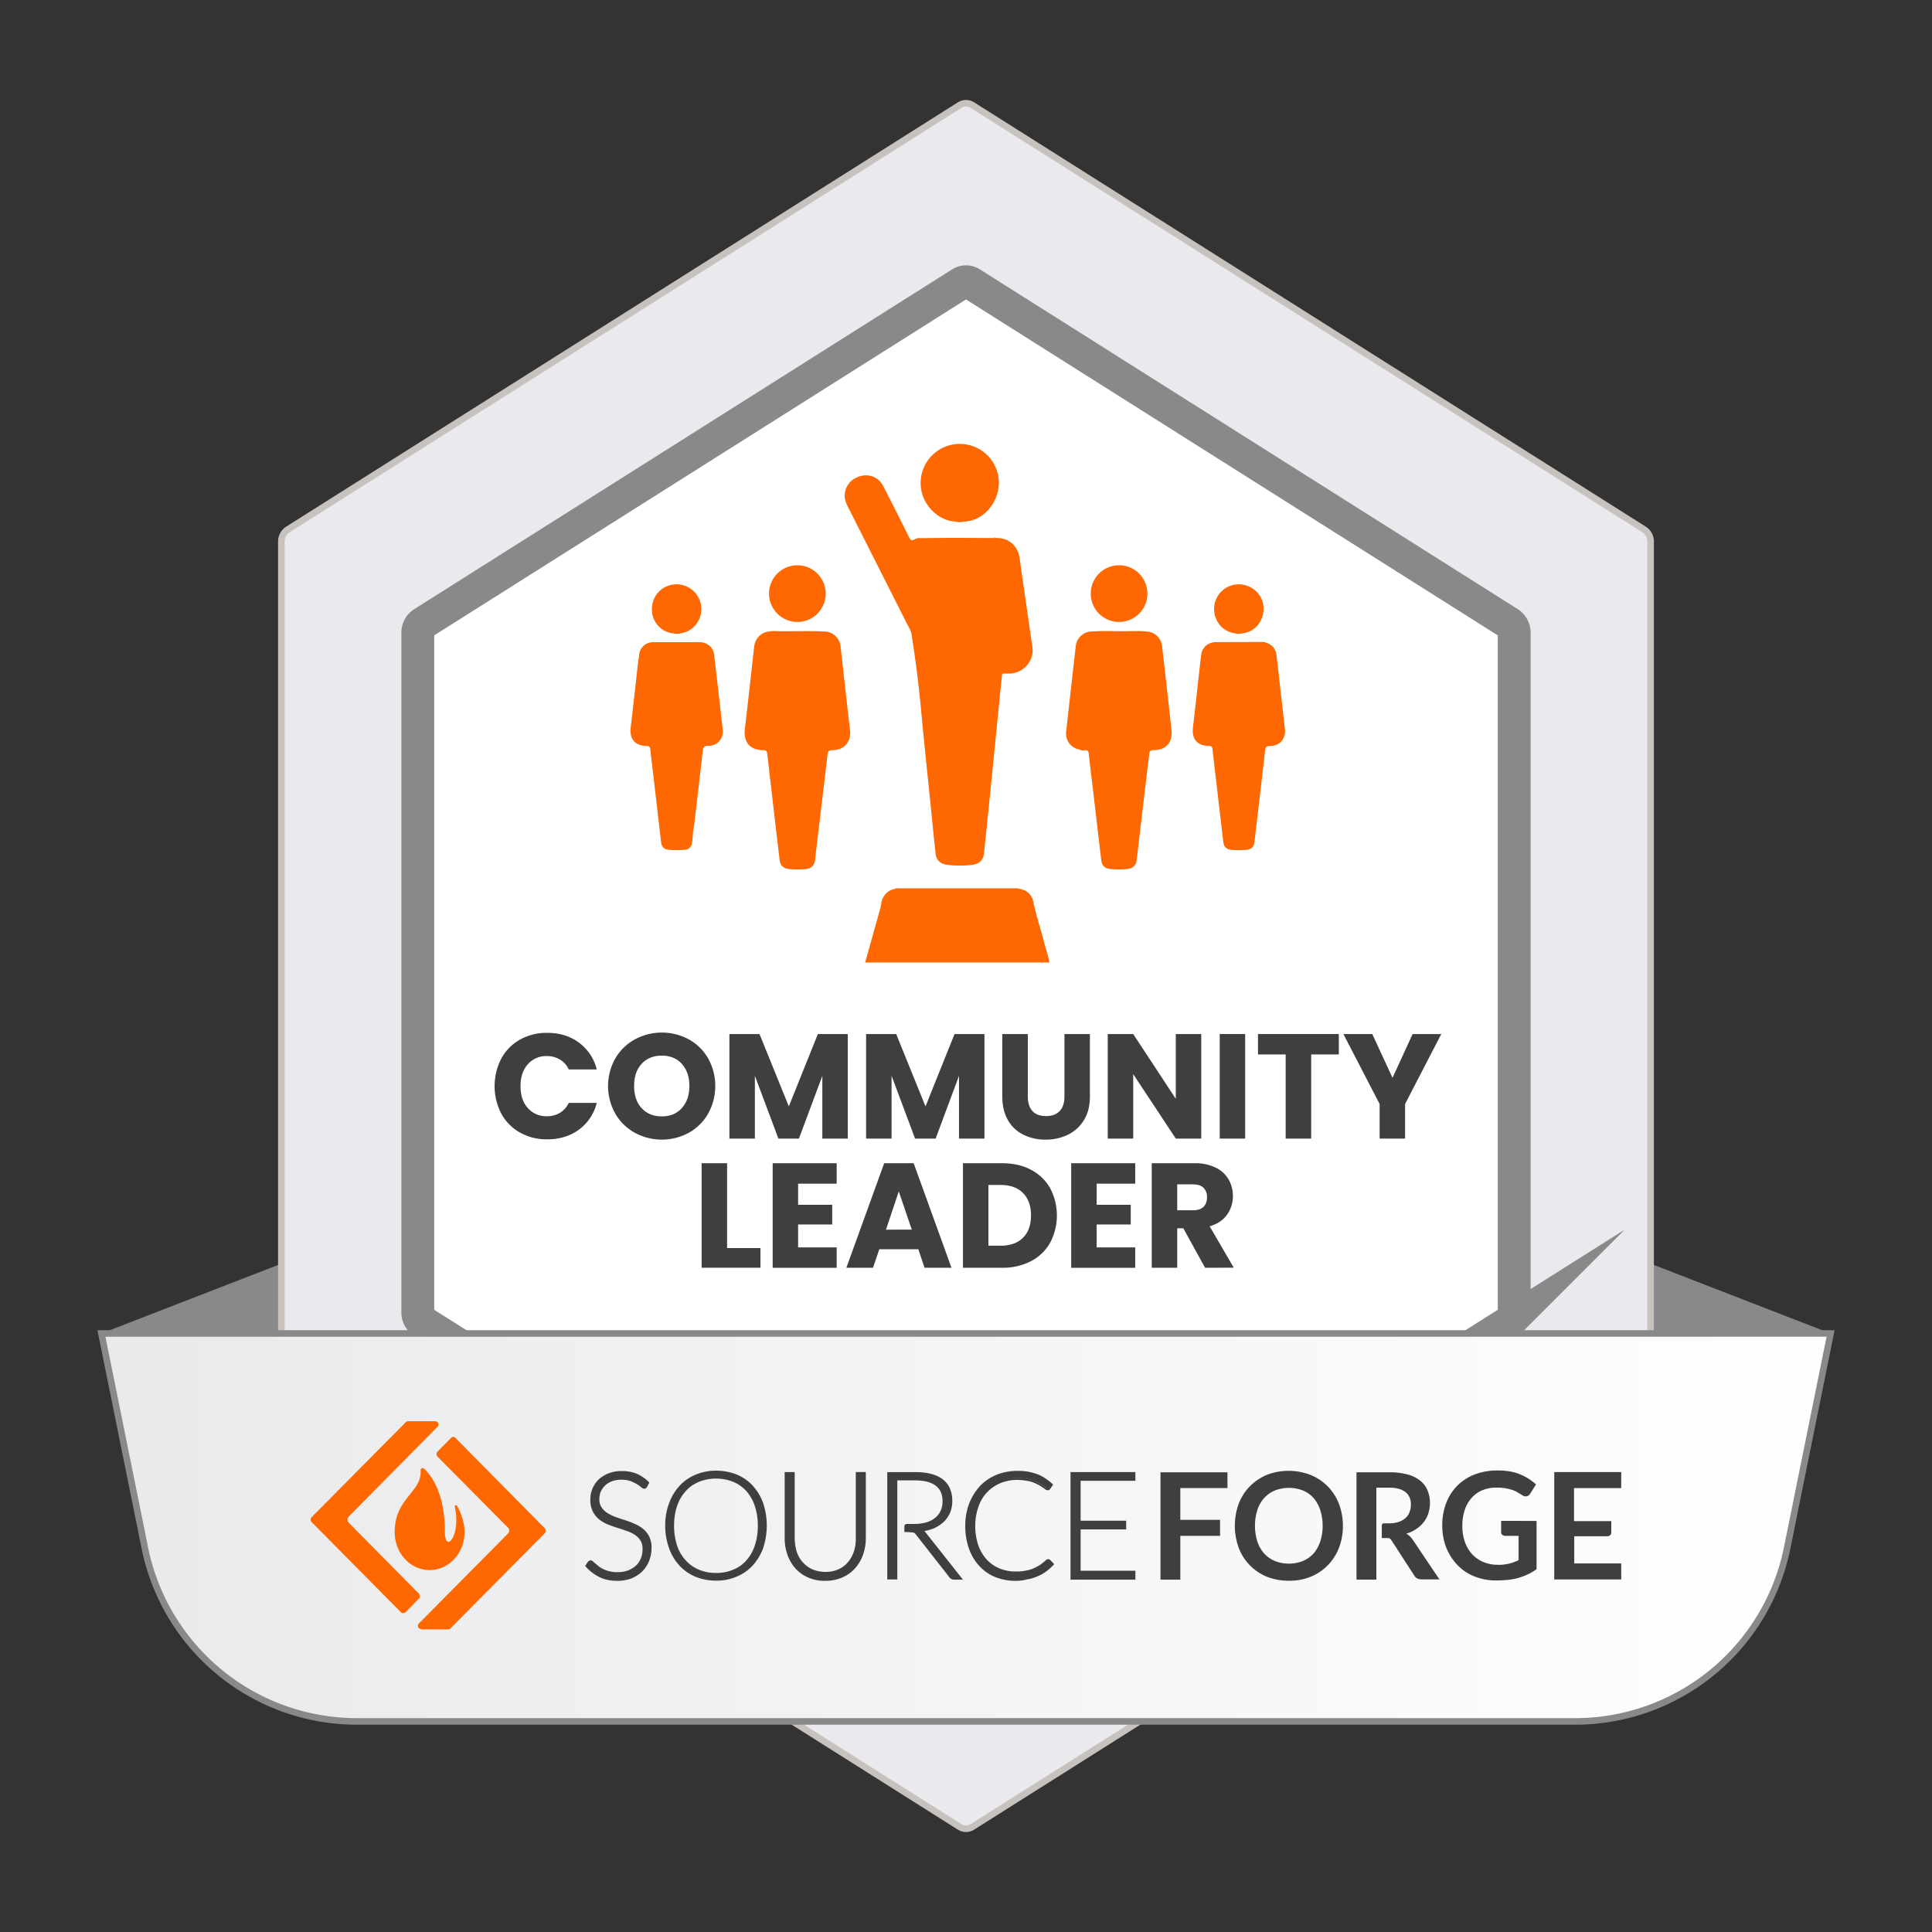 <svg id="Layer_1" data-name="Layer 1" xmlns="http://www.w3.org/2000/svg" xmlns:xlink="http://www.w3.org/1999/xlink" viewBox="0 0 1500 1500"><rect x="0" y="0" width="1500" height="1500" fill="#333333" stroke="none"/><defs><style>.cls-1{fill:#898989;}.cls-2{fill:#eae9ee;stroke:#c7c2bd;}.cls-2,.cls-3,.cls-6{stroke-miterlimit:10;}.cls-2,.cls-6{stroke-width:5.1px;}.cls-3{fill:#fff;stroke-width:25.5px;}.cls-3,.cls-6{stroke:#898989;}.cls-4{fill:#3f3f3f;}.cls-5{fill:#ff6700;}.cls-6{fill:url(#linear-gradient);}</style><linearGradient id="linear-gradient" x1="1362.99" y1="1185.9" x2="123.78" y2="1185.9" gradientUnits="userSpaceOnUse"><stop offset="0" stop-color="#fffefe"/><stop offset="1" stop-color="#eaeaec"/></linearGradient></defs><polygon class="cls-1" points="1421.26 1035.29 78.74 1035.29 251.77 968.2 1248.23 968.2 1421.26 1035.29"/><path class="cls-2" d="M1281.53,1079.45V420.55a11.09,11.09,0,0,0-5-9.44L755,81.65a9.25,9.25,0,0,0-10,0L223.45,411.11a11.09,11.09,0,0,0-5,9.44v658.9a11.09,11.09,0,0,0,5,9.44L745,1418.35a9.25,9.25,0,0,0,10,0l521.57-329.46A11.09,11.09,0,0,0,1281.53,1079.45Z"/><path class="cls-3" d="M1175.61,1018.91V491.3a8.91,8.91,0,0,0-4-7.56L754,219.94a7.39,7.39,0,0,0-8,0L328.38,483.74a8.91,8.91,0,0,0-4,7.56v527.61a8.92,8.92,0,0,0,4,7.56L746,1290.27a7.39,7.39,0,0,0,8,0l417.63-263.8A8.92,8.92,0,0,0,1175.61,1018.91Z"/><path class="cls-4" d="M389.22,821.84a37.09,37.09,0,0,1,14.5-14.68,42.11,42.11,0,0,1,21.1-5.26q14.44,0,24.74,7.63a36.66,36.66,0,0,1,13.76,20.8H441.58a17.53,17.53,0,0,0-6.88-7.74,19.34,19.34,0,0,0-10.11-2.66,18.89,18.89,0,0,0-14.8,6.36q-5.66,6.36-5.66,17t5.66,17a18.91,18.91,0,0,0,14.8,6.35A19.25,19.25,0,0,0,434.7,864a17.53,17.53,0,0,0,6.88-7.74h21.74A36.44,36.44,0,0,1,449.56,877q-10.29,7.57-24.74,7.57a42.11,42.11,0,0,1-21.1-5.26,37.27,37.27,0,0,1-14.5-14.62,46.62,46.62,0,0,1,0-42.83Z"/><path class="cls-4" d="M492.85,879.46a39.61,39.61,0,0,1-15.14-14.85,43.68,43.68,0,0,1,0-42.83A39.84,39.84,0,0,1,492.85,807a44.1,44.1,0,0,1,42,0,39.07,39.07,0,0,1,15,14.8,44.3,44.3,0,0,1-.06,42.83,39.44,39.44,0,0,1-15,14.85,43.93,43.93,0,0,1-41.91,0Zm36.53-19.18q5.83-6.48,5.84-17.11T529.38,826q-5.83-6.42-15.55-6.42t-15.66,6.36q-5.85,6.36-5.84,17.23t5.84,17.16q5.83,6.42,15.66,6.42T529.38,860.28Z"/><path class="cls-4" d="M658.21,802.82V884H638.45V835.3L620.3,884H604.35l-18.27-48.78V884H566.31V802.82h23.36L612.44,859,635,802.82Z"/><path class="cls-4" d="M764.34,802.82V884H744.57V835.3L726.42,884H710.47L692.2,835.19V884H672.43V802.82h23.36L718.56,859l22.54-56.18Z"/><path class="cls-4" d="M798,802.82v48.55q0,7.29,3.58,11.22t10.52,3.93q6.93,0,10.63-3.93t3.7-11.22V802.82h19.77v48.44q0,10.86-4.62,18.38A29.71,29.71,0,0,1,829.13,881a39.11,39.11,0,0,1-17.4,3.81A38.1,38.1,0,0,1,794.57,881a28,28,0,0,1-12-11.33q-4.4-7.58-4.39-18.44V802.82Z"/><path class="cls-4" d="M932.65,884H912.88l-33.06-50.05V884H860.05V802.82h19.77l33.06,50.29V802.82h19.77Z"/><path class="cls-4" d="M966.75,802.82V884H947V802.82Z"/><path class="cls-4" d="M1039.46,802.82v15.84H1018V884H998.19V818.66h-21.5V802.82Z"/><path class="cls-4" d="M1119,802.82l-28.09,54.33V884h-19.77V857.15L1043,802.82h22.43l15.72,34,15.61-34Z"/><path class="cls-4" d="M564.52,969h25.9v15.26H544.75V903.12h19.77Z"/><path class="cls-4" d="M619.66,919v16.41h26.48v15.26H619.66v17.8H649.6v15.84H599.9V903.12h49.7V919Z"/><path class="cls-4" d="M713,969.94H682.66l-4.85,14.33H657.12l29.36-81.15h22.89l29.36,81.15H717.81Zm-5.08-15.26L697.81,925l-9.94,29.71Z"/><path class="cls-4" d="M800.46,908.21a36.37,36.37,0,0,1,14.86,14.27,45.37,45.37,0,0,1,0,42.37,36.14,36.14,0,0,1-14.92,14.34A47.27,47.27,0,0,1,778,984.27H747.63V903.12H778Q790.87,903.12,800.46,908.21ZM794.22,961q6.24-6.13,6.24-17.34t-6.24-17.46Q788,920,776.76,920H767.4v47.16h9.36Q788,967.16,794.22,961Z"/><path class="cls-4" d="M851.44,919v16.41h26.47v15.26H851.44v17.8h29.94v15.84H831.67V903.12h49.71V919Z"/><path class="cls-4" d="M935.59,984.27l-16.87-30.63H914v30.63H894.21V903.12h33.18a36.55,36.55,0,0,1,16.35,3.35,23.16,23.16,0,0,1,10.12,9.19,25.73,25.73,0,0,1,3.35,13,24.19,24.19,0,0,1-4.56,14.45q-4.57,6.36-13.47,9l18.72,32.14ZM914,939.65h12.25c3.62,0,6.34-.88,8.15-2.66s2.72-4.28,2.72-7.51a9.72,9.72,0,0,0-2.72-7.28c-1.81-1.78-4.53-2.66-8.15-2.66H914Z"/><path class="cls-5" d="M802.26,700.12a12,12,0,0,0-9.27-9.68,14.15,14.15,0,0,0-5.66-.77H698.67c-1.57,0-3.17-.17-4.63.67-4.19.86-6.88,3.54-8.74,7.22-1.1,2.16-1,4.61-1.6,6.86q-6,21.45-12,42.84h143c-.66-4.91-2.49-9.53-3.7-14.3C808.22,722,804.55,711.24,802.26,700.12Z"/><path class="cls-5" d="M707.71,492.48q4.75,29.91,7.55,60.06c2.23,24.37,4.86,48.7,7.32,73.05,1.26,12.45,2.46,24.91,3.84,37.35.53,4.81,3.47,7.56,8.29,8.41a81.71,81.71,0,0,0,21,0c5-1,7.75-3.77,8.27-8.83q3.35-32.14,6.57-64.32c2.37-23.58,4.61-47.18,7.08-70.75.57-5.39-.34-4.42,5.24-4.48a18.58,18.58,0,0,0,18.24-13.45c1.27-4,.32-7.85-.23-11.72-3.06-21.56-6.27-43.09-9.3-64.65-1.24-8.75-7.8-15.11-16.21-15.33l-1.87-.1h0a1.89,1.89,0,0,0-2.22,0c-9.77,0-19.54-.12-29.31-.11-9,0-18,.13-26.94.2a7.54,7.54,0,0,0-4.91.94c-2.56,1.54-3.36.26-4.4-1.84-6.6-13.23-13.23-26.43-20-39.56-4-7.79-12.88-10.41-20.9-6.48a15.3,15.3,0,0,0-7.48,20.58c1.17,2.56,2.5,5.05,3.77,7.57q21.82,43.19,43.64,86.39C705.9,487.67,707.27,489.76,707.71,492.48Zm65-74.41-.57-.08C772,418,772.74,417.67,772.7,418.07Z"/><path class="cls-5" d="M652.66,502.14a12.93,12.93,0,0,0-11.5-11.8c-11.66-.65-23.33-.15-35-.26-3.24,0-6.51-.39-9.73.31-6.08.95-10.25,5.62-10.95,12-2.34,21.2-4.69,42.4-7.17,63.58-1.19,10.2,3.92,16.38,14.18,16.45,2.41,0,3,.89,3.23,3.07q4.71,41.2,9.59,82.38c.46,3.91,2.6,6,6.72,6.84a87.43,87.43,0,0,0,13.54.07c4.3-.54,6.58-2.62,7.22-6.71.25-1.55.29-3.14.48-4.71,3.08-25.77,6.22-51.53,9.18-77.31.33-2.9,1.22-3.66,4.1-3.65,8.84,0,14.4-6.56,13.4-15.29Q656.23,534.61,652.66,502.14Z"/><path class="cls-5" d="M902.22,501.62A12.68,12.68,0,0,0,891.3,490.4c-6.16-.75-12.33-.32-18.49-.31-8.75,0-17.5-.4-26.24.25a12.74,12.74,0,0,0-11.37,11.51q-3.8,33.23-7.45,66.46a12.4,12.4,0,0,0,10,13.53l.24.15.27,0h0a5.12,5.12,0,0,0,3.61.46c2.38-.26,3.25.45,3.5,3,.9,9.31,2.15,18.57,3.24,27.86,2.13,18.11,4.2,36.23,6.38,54.34.57,4.72,3,6.84,7.83,7.13a87.76,87.76,0,0,0,12.87-.07c4-.72,6.29-2.86,6.73-6.43,1-7.85,1.85-15.7,2.78-23.55q3.49-29.43,7-58.85c.25-2.14.53-3.55,3.49-3.52,9.62.1,14.9-6,13.83-15.77Q906,534.08,902.22,501.62Zm-60,79.93-.16,0a8.16,8.16,0,0,0,1.1-.09A4.34,4.34,0,0,1,842.18,581.55Z"/><path class="cls-5" d="M554.49,508.51c-.68-5.8-5-9.64-11-9.95H507c-6.26.29-10.58,4.56-10.89,10.77l-.09,1.16h0c-.19,1.1-.44,2.19-.56,3.3-1.93,16.92-3.74,33.86-5.79,50.78-1.09,9,3.17,14.42,12.23,14.58,2,0,2.79.62,3,2.6.35,3.94.89,7.85,1.35,11.77q3.49,30.09,7,60.18c.37,3.19,1.83,5.54,5.32,6a67.28,67.28,0,0,0,12.85.07c3.43-.14,5.31-2.18,5.84-5.31s.63-6.39.91-9.59l.12-1.18h0a6,6,0,0,0,.42-1.26c2.32-19.74,4.7-39.46,6.86-59.21.33-3,1-4.21,4.33-4.16,7.12.1,12-5.59,11.22-12.69Q557.84,537.45,554.49,508.51Zm-17,133.71a2.54,2.54,0,0,1,.17.45l0,.11A3.27,3.27,0,0,0,537.52,642.22Z"/><path class="cls-5" d="M997.6,566.18q-3.2-28.59-6.48-57.19c-.55-4.76-2.92-8.2-7.62-9.77a4.74,4.74,0,0,0-2.89-.77q-18.87,0-37.75.13c-5.84.73-9.68,4.45-10.34,10.25-2.12,18.59-4.11,37.21-6.3,55.79-1.08,9.09,3.13,14.35,12.26,14.52,2.06,0,2.75.73,2.92,2.65.37,4,.91,8.07,1.37,12.1q3.48,29.91,7,59.81c.44,3.76,2.17,5.46,6,6.1a69.9,69.9,0,0,0,12.19,0c3.81-.63,5.55-2.37,6-6.11,2.76-23.55,5.56-47.08,8.19-70.64.32-2.89,1-4,4.17-3.94C993.55,579.19,998.41,573.47,997.6,566.18Z"/><path class="cls-5" d="M741.5,404.9c2,.37,4.07.89,6.13.1h0c19.82-.14,33.73-23.11,25.44-42a30.38,30.38,0,0,0-57.87,17C717.26,393.1,729.08,404.29,741.5,404.9Z"/><path class="cls-5" d="M868.67,482.87a22,22,0,0,0,.34-44,22,22,0,1,0-.34,44Z"/><path class="cls-5" d="M619.07,482.88a22,22,0,1,0-22-21.93A22.06,22.06,0,0,0,619.07,482.88Z"/><path class="cls-5" d="M522.52,491.71a10,10,0,0,0,6.09-.07c10.6-1.55,17.65-11.87,15.51-22.71a19.31,19.31,0,0,0-23-14.83c-9.6,2.23-15.62,10.51-14.94,20.54C506.72,483.43,513.92,490.93,522.52,491.71Z"/><path class="cls-5" d="M958.45,491.63a9.87,9.87,0,0,0,6.08.08c10.35-.89,17.76-10.8,16.3-21.79-1.25-9.49-9.92-16.57-19.85-16.23a19.1,19.1,0,0,0-18.32,17.91C942.08,481.65,948.86,490.25,958.45,491.63Z"/><path class="cls-6" d="M1421.26,1035.29H78.74l33.72,166.55a168,168,0,0,0,164.67,134.67h945.74a168,168,0,0,0,164.67-134.67Z"/><path class="cls-5" d="M345.4,1189.15c0-30-10.59-43.72-16.2-48.91a1.6,1.6,0,0,0-2.65,1.42c1.09,17-20.11,21.23-20.11,47.8v.16c0,16.2,12.16,29.41,27.12,29.41s27.11-13.21,27.11-29.41v-.16c0-7.54-2.8-14.78-5.61-20.12-.62-1.11-2.18-.63-2,.31C358.18,1192.61,345.4,1206.76,345.4,1189.15Z"/><path class="cls-5" d="M313.14,1252.52a2.88,2.88,0,0,1-1.87-.78l-69.34-70a2.88,2.88,0,0,1,0-3.78l73.24-73.9a3.21,3.21,0,0,1,1.71-.63h21a2.45,2.45,0,0,1,2.34,1.57,2.57,2.57,0,0,1-.62,2.83l-68.73,69.51a3.54,3.54,0,0,0,0,5l54.39,55a2.89,2.89,0,0,1,0,3.77l-10.44,10.69a3.21,3.21,0,0,1-1.72.63ZM327,1264.79a2.46,2.46,0,0,1-2.33-1.57,2.54,2.54,0,0,1,.62-2.83l68.88-69.51a3.74,3.74,0,0,0,1.09-2.52,3.13,3.13,0,0,0-1.09-2.51l-54.54-55a2.88,2.88,0,0,1,0-3.78l10.59-10.69a2.58,2.58,0,0,1,1.87-.79,2.4,2.4,0,0,1,1.72,1l69.19,70a2.67,2.67,0,0,1,0,3.77l-73.24,73.91a2.58,2.58,0,0,1-1.87.79H327Z"/><path class="cls-4" d="M501.71,1153.77a1.56,1.56,0,0,1-1.56.94,2.94,2.94,0,0,1-1.87-1.1,18,18,0,0,0-3.12-2.36,18.59,18.59,0,0,0-5-2.36,21,21,0,0,0-7.48-1.1,23.8,23.8,0,0,0-7.8,1.26,17,17,0,0,0-5.61,3.46,13.77,13.77,0,0,0-3.42,5,15.77,15.77,0,0,0-1.25,6,13.38,13.38,0,0,0,1.71,6.92A14.5,14.5,0,0,0,471,1175a25.45,25.45,0,0,0,6.54,3.14c2.5.95,5,1.73,7.48,2.52a70.45,70.45,0,0,1,7.48,2.83,29.78,29.78,0,0,1,6.55,3.77,16.58,16.58,0,0,1,4.68,5.66,18.92,18.92,0,0,1,1.71,8.34,27.58,27.58,0,0,1-1.71,9.59,21.89,21.89,0,0,1-5,7.86,27.12,27.12,0,0,1-8.11,5.35,29.89,29.89,0,0,1-10.9,1.89,30.63,30.63,0,0,1-13.72-2.83,32.73,32.73,0,0,1-10.13-7.87l1.56-2.51A1.73,1.73,0,0,1,459,1212a1.88,1.88,0,0,1,1.25.63c.46.47,1.24,1.1,1.87,1.73.78.63,1.71,1.42,2.8,2.2a21.3,21.3,0,0,0,3.74,2.2,28.35,28.35,0,0,0,4.83,1.73,25.5,25.5,0,0,0,6.24.63,24,24,0,0,0,8.57-1.41,20.29,20.29,0,0,0,6.39-3.93,17.83,17.83,0,0,0,4.05-6,20.16,20.16,0,0,0,1.4-7.39,14,14,0,0,0-1.71-7.08,13.54,13.54,0,0,0-4.68-4.72,25.78,25.78,0,0,0-6.54-3.14c-2.5-.79-5-1.73-7.48-2.52s-5-1.73-7.48-2.67a24.54,24.54,0,0,1-6.55-3.77,19.12,19.12,0,0,1-4.67-5.82,20.43,20.43,0,0,1-1.72-8.81,19.69,19.69,0,0,1,1.56-7.86,21.22,21.22,0,0,1,4.52-6.76,24.5,24.5,0,0,1,7.32-4.72,28.28,28.28,0,0,1,10-1.73,29.44,29.44,0,0,1,11.37,2,31.39,31.39,0,0,1,9.2,6.14Z"/><path class="cls-4" d="M479.42,1227.36c-5.45,0-10.28-.94-14.18-3a34.29,34.29,0,0,1-10.44-8l-.47-.47,2-3.14a2.88,2.88,0,0,1,2.34-1.26,2.69,2.69,0,0,1,1.87.94c.47.48,1.24,1.1,2,1.73s1.72,1.42,2.65,2.2a19.17,19.17,0,0,0,3.59,2.05,20.18,20.18,0,0,0,4.67,1.57,23.42,23.42,0,0,0,6.08.63,22.26,22.26,0,0,0,8.26-1.41,20.16,20.16,0,0,0,6.08-3.78,15.56,15.56,0,0,0,3.74-5.66,17.91,17.91,0,0,0,1.24-7.08,12.18,12.18,0,0,0-1.55-6.6,14.65,14.65,0,0,0-4.37-4.4,25.13,25.13,0,0,0-6.23-3c-2.34-.79-4.83-1.73-7.48-2.52s-5.14-1.73-7.48-2.67a27.88,27.88,0,0,1-6.7-3.93,18.64,18.64,0,0,1-4.83-6.14,20.14,20.14,0,0,1-1.87-9.12,21.94,21.94,0,0,1,1.55-8.33,21.69,21.69,0,0,1,4.68-7.08,23.72,23.72,0,0,1,7.64-4.87,26.6,26.6,0,0,1,10.28-1.89,30.54,30.54,0,0,1,11.69,2,31,31,0,0,1,9.5,6.45l.47.47-1.71,3.31c-.94,1.73-2.65,2.2-4.83.15a21.19,21.19,0,0,0-3.12-2.2,36.42,36.42,0,0,0-4.83-2.36,22.18,22.18,0,0,0-7.17-1.1,21.86,21.86,0,0,0-7.48,1.26,15.27,15.27,0,0,0-5.3,3.3,16.14,16.14,0,0,0-3.27,4.72,14.06,14.06,0,0,0-1.09,5.66,11.06,11.06,0,0,0,1.56,6.29,14.5,14.5,0,0,0,4.36,4.4,33,33,0,0,0,6.23,3.15c2.34.79,4.83,1.73,7.48,2.52a59.38,59.38,0,0,1,7.48,2.83,28,28,0,0,1,6.71,3.93,18.15,18.15,0,0,1,4.83,6,18.94,18.94,0,0,1,1.87,8.81,27.56,27.56,0,0,1-1.87,10.06,23.81,23.81,0,0,1-5.3,8.18,26.17,26.17,0,0,1-8.42,5.51,30.92,30.92,0,0,1-10.91,1.88Zm-22.59-11.79a29.22,29.22,0,0,0,22.75,9.91,28.28,28.28,0,0,0,10.6-1.89,24.91,24.91,0,0,0,7.79-5,22.47,22.47,0,0,0,4.83-7.55,25.86,25.86,0,0,0,1.71-9.28,20.45,20.45,0,0,0-1.55-8,16.28,16.28,0,0,0-4.37-5.35,34.83,34.83,0,0,0-6.23-3.77c-2.34-.94-4.83-1.89-7.33-2.83-2.49-.79-5-1.73-7.48-2.52a38,38,0,0,1-6.7-3.3,16.13,16.13,0,0,1-4.83-4.87,13.4,13.4,0,0,1-1.87-7.4,18.17,18.17,0,0,1,1.25-6.44,14,14,0,0,1,3.58-5.35,15.23,15.23,0,0,1,5.92-3.62A22.08,22.08,0,0,1,483,1147a23.22,23.22,0,0,1,7.79,1.1,24.58,24.58,0,0,1,8.42,5c.93.78,1.24.78,1.24.78a.59.59,0,0,0,.63-.47l1.09-2a28.29,28.29,0,0,0-8.26-5.51A30.2,30.2,0,0,0,483,1144a26.45,26.45,0,0,0-9.66,1.73,22.3,22.3,0,0,0-7,4.4,18.94,18.94,0,0,0-5.76,14,18.84,18.84,0,0,0,1.71,8.33,15.13,15.13,0,0,0,4.37,5.5,26.69,26.69,0,0,0,6.23,3.62c2.34.94,4.83,1.89,7.32,2.67s5,1.58,7.48,2.52a29.44,29.44,0,0,1,6.7,3.3,13.59,13.59,0,0,1,4.84,5,14.49,14.49,0,0,1,1.87,7.7,21.83,21.83,0,0,1-1.41,7.86,15.85,15.85,0,0,1-4.2,6.29,22.3,22.3,0,0,1-6.71,4.25,26.34,26.34,0,0,1-8.88,1.57,28.73,28.73,0,0,1-6.54-.78,31.4,31.4,0,0,1-5-1.73,16.35,16.35,0,0,1-3.9-2.36c-1.09-.79-2-1.58-2.8-2.2a23,23,0,0,1-1.87-1.73c-.47-.48-.78-.48-.78-.48a.84.84,0,0,0-.78.48Z"/><path class="cls-4" d="M594.43,1184.59a50,50,0,0,1-2.8,17.14,37.3,37.3,0,0,1-8,13.21,36.89,36.89,0,0,1-12.15,8.49,42.53,42.53,0,0,1-31.33,0,34.72,34.72,0,0,1-12.15-8.49,37.3,37.3,0,0,1-7.95-13.21,53.68,53.68,0,0,1,0-34.28,37.3,37.3,0,0,1,7.95-13.21,36.79,36.79,0,0,1,12.15-8.49,42.53,42.53,0,0,1,31.33,0,34.81,34.81,0,0,1,12.15,8.49,37.3,37.3,0,0,1,8,13.21A50,50,0,0,1,594.43,1184.59Zm-6.07,0a47.67,47.67,0,0,0-2.34-15.41,32.84,32.84,0,0,0-6.55-11.48,28.23,28.23,0,0,0-10.28-7.23,36.09,36.09,0,0,0-26.5,0,28.23,28.23,0,0,0-10.28,7.23,33.1,33.1,0,0,0-6.7,11.48,47,47,0,0,0-2.34,15.41,47.67,47.67,0,0,0,2.34,15.41,31,31,0,0,0,6.7,11.48,28.47,28.47,0,0,0,10.28,7.23,33.22,33.22,0,0,0,13.25,2.52,32.69,32.69,0,0,0,13.25-2.52,26.66,26.66,0,0,0,10.28-7.23A32.93,32.93,0,0,0,586,1200,47,47,0,0,0,588.36,1184.59Z"/><path class="cls-4" d="M555.94,1227.21a42.86,42.86,0,0,1-15.89-3,35,35,0,0,1-12.47-8.65,39,39,0,0,1-8.11-13.53,51.78,51.78,0,0,1-3-17.45,48.41,48.41,0,0,1,3-17.46,40.43,40.43,0,0,1,8.11-13.52,35,35,0,0,1,12.47-8.65,40.47,40.47,0,0,1,15.89-3.14,43.72,43.72,0,0,1,16,3,35.13,35.13,0,0,1,12.47,8.65,40.56,40.56,0,0,1,8.1,13.53,55.62,55.62,0,0,1,0,34.91,40.41,40.41,0,0,1-8.1,13.52,34.88,34.88,0,0,1-12.47,8.65A38.53,38.53,0,0,1,555.94,1227.21Zm0-83.35a37.73,37.73,0,0,0-15.27,3,34.33,34.33,0,0,0-19.48,21.07,51.78,51.78,0,0,0,0,33.65,39.13,39.13,0,0,0,7.64,12.9,34.69,34.69,0,0,0,11.84,8.17,42.47,42.47,0,0,0,30.54,0,34.82,34.82,0,0,0,11.85-8.17,36,36,0,0,0,7.63-12.74,51.78,51.78,0,0,0,0-33.65,39.28,39.28,0,0,0-7.63-12.9,34.82,34.82,0,0,0-11.85-8.17A34.4,34.4,0,0,0,555.94,1143.86Z"/><path class="cls-4" d="M640.72,1221.23a24.89,24.89,0,0,0,10.44-2A23,23,0,0,0,663.78,1205a33.41,33.41,0,0,0,1.72-10.69v-50.48h5.76v50.48a36.8,36.8,0,0,1-2.18,12.58,30.6,30.6,0,0,1-6.08,10.22,28.27,28.27,0,0,1-9.66,6.76,32.94,32.94,0,0,1-12.78,2.52,30.05,30.05,0,0,1-22.44-9.28,29.25,29.25,0,0,1-6.08-10.22,37.49,37.49,0,0,1-2.18-12.58v-50.48h5.92v50.32a34.22,34.22,0,0,0,1.72,10.7,25,25,0,0,0,4.83,8.49,23.78,23.78,0,0,0,7.79,5.66,23.33,23.33,0,0,0,10.6,2.2Z"/><path class="cls-4" d="M640.72,1227.36a31.88,31.88,0,0,1-13.09-2.51,28.82,28.82,0,0,1-10-7.08,32.33,32.33,0,0,1-6.23-10.54,38.61,38.61,0,0,1-2.18-12.89v-51.42H617v51.42a37.76,37.76,0,0,0,1.56,10.38,23.53,23.53,0,0,0,4.67,8.18,22.34,22.34,0,0,0,7.48,5.5,25.1,25.1,0,0,0,10,2,24.66,24.66,0,0,0,10-1.88,20.2,20.2,0,0,0,7.48-5.51,24.78,24.78,0,0,0,4.68-8.17,31.58,31.58,0,0,0,1.56-10.38v-51.58h7.79v51.42a38.61,38.61,0,0,1-2.18,12.89,32.53,32.53,0,0,1-6.24,10.54,28.88,28.88,0,0,1-10,7.08,31.91,31.91,0,0,1-13.09,2.51ZM611,1144.8v49.54a34.94,34.94,0,0,0,2,12.26,28.76,28.76,0,0,0,5.92,9.91,25.4,25.4,0,0,0,9.35,6.61,31,31,0,0,0,12.47,2.36,32.05,32.05,0,0,0,12.46-2.36,26.83,26.83,0,0,0,9.36-6.61,31.66,31.66,0,0,0,5.92-9.91,34.94,34.94,0,0,0,2-12.26V1144.8h-3.89v49.54a36.21,36.21,0,0,1-1.72,11,23.2,23.2,0,0,1-5.14,9,23.78,23.78,0,0,1-8.1,6,26.41,26.41,0,0,1-10.76,2.2,25.85,25.85,0,0,1-10.75-2.2,23.68,23.68,0,0,1-8.1-6,25.13,25.13,0,0,1-5-9,35.49,35.49,0,0,1-1.71-11V1144.8Z"/><path class="cls-4" d="M704.77,1184.12h4.83a35.85,35.85,0,0,0,9.66-1.26,19.42,19.42,0,0,0,7.17-3.77,16.33,16.33,0,0,0,4.52-5.82,17.48,17.48,0,0,0,1.56-7.71c0-5.82-1.87-10.06-5.61-12.89s-9.2-4.25-16.52-4.25H695.57v77.06h-5.76v-81.62h20.57c9.35,0,16.36,1.89,20.88,5.5,4.68,3.62,6.86,9,6.86,16a21.19,21.19,0,0,1-1.56,8.5,20.23,20.23,0,0,1-4.68,6.76,23.06,23.06,0,0,1-7.16,4.72,35.48,35.48,0,0,1-9.51,2.51,12,12,0,0,1,2.49,2.36l27.9,35.23h-5.15a4.44,4.44,0,0,1-1.55-.32,2.79,2.79,0,0,1-1.25-1.1l-25.87-33a6.4,6.4,0,0,0-2-1.73c-.77-.32-5.29-.47-6.85-.47,0-4.25.62-4.72,1.87-4.72Z"/><path class="cls-4" d="M747.62,1226.42h-7a4.37,4.37,0,0,1-2-.47,4.43,4.43,0,0,1-1.55-1.42l-25.87-33a5.11,5.11,0,0,0-1.72-1.57,50.3,50.3,0,0,0-6.39-.48h-.93v-4.08c0-1.42.31-2.21,2.8-2.21h5a34.73,34.73,0,0,0,9.35-1.25,19.21,19.21,0,0,0,6.86-3.62,14.47,14.47,0,0,0,4.21-5.5,18.29,18.29,0,0,0,1.4-7.24c0-5.5-1.72-9.43-5.3-12.11s-8.88-4.09-15.9-4.09H696.66v76.9h-7.79v-83.34h21.66q14.26,0,21.51,5.66c4.83,3.77,7.32,9.43,7.32,16.82a23.58,23.58,0,0,1-1.71,9,22,22,0,0,1-4.83,7.07,28.63,28.63,0,0,1-7.48,5,36.3,36.3,0,0,1-7.64,2.2,6.71,6.71,0,0,1,.94,1.1Zm-43.79-38.84c1.72,0,5.3.15,6.24.63a7.6,7.6,0,0,1,2.49,2l25.87,33a2.63,2.63,0,0,0,.93,1,2.37,2.37,0,0,0,1.09.31h3.12l-26.65-33.65a6.63,6.63,0,0,0-2.18-2l-2.34-1.42,2.81-.31a27.62,27.62,0,0,0,16.21-6.92,18.29,18.29,0,0,0,4.36-6.45,23.25,23.25,0,0,0,1.56-8.18c0-6.76-2.18-11.79-6.55-15.25s-11.22-5.19-20.26-5.19H690.9v79.41h3.89v-77h15.74c7.33,0,13.09,1.41,17,4.4q6.08,4.48,6.08,13.68a21.7,21.7,0,0,1-1.56,8,16.52,16.52,0,0,1-4.83,6.13,21.38,21.38,0,0,1-7.48,3.94,32.69,32.69,0,0,1-10,1.41h-4.83c-.46,0-.93,0-1.09,2.52Z"/><path class="cls-4" d="M814,1211.64a1.11,1.11,0,0,1,.94.47l2.33,2.51a40.22,40.22,0,0,1-5.45,4.88,33.89,33.89,0,0,1-6.55,3.62,54.47,54.47,0,0,1-7.63,2.36,43.29,43.29,0,0,1-9.2.78,37.91,37.91,0,0,1-15.42-3,32.65,32.65,0,0,1-12-8.49,39.22,39.22,0,0,1-7.8-13.21,50,50,0,0,1-2.8-17.14,46.2,46.2,0,0,1,3-17,39,39,0,0,1,8.1-13.21,36.61,36.61,0,0,1,12.47-8.49,41,41,0,0,1,16-3,43.77,43.77,0,0,1,8.11.63,43.11,43.11,0,0,1,6.85,1.89,26.4,26.4,0,0,1,5.92,3.14,46.36,46.36,0,0,1,5.46,4.25l-1.72,2.51a1.51,1.51,0,0,1-1.4.63,1.84,1.84,0,0,1-1.24-.63c-.47-.47-1.25-.94-2-1.57a24.6,24.6,0,0,0-3-1.89,13.26,13.26,0,0,0-4.21-1.88,36.11,36.11,0,0,0-5.61-1.58,33,33,0,0,0-7.17-.63,34.21,34.21,0,0,0-13.56,2.52,29.44,29.44,0,0,0-10.59,7.39,35.6,35.6,0,0,0-7,11.48,42.36,42.36,0,0,0-2.49,15.25,43.31,43.31,0,0,0,2.49,15.42,33.65,33.65,0,0,0,6.86,11.48,30.81,30.81,0,0,0,23.06,9.74,39.34,39.34,0,0,0,7.8-.62,24.68,24.68,0,0,0,6.23-1.73,28.76,28.76,0,0,0,5.3-2.83,28.29,28.29,0,0,0,4.83-3.94c.16-.15.31-.31.47-.31C813.54,1211.79,813.86,1211.64,814,1211.64Z"/><path class="cls-4" d="M788.3,1227.36a41.83,41.83,0,0,1-15.74-3,34.28,34.28,0,0,1-12.31-8.64,38.73,38.73,0,0,1-8-13.53,51.85,51.85,0,0,1-2.81-17.45,47.54,47.54,0,0,1,3-17.3,43.94,43.94,0,0,1,8.26-13.53,38.11,38.11,0,0,1,12.78-8.8A42.88,42.88,0,0,1,790,1142a41.57,41.57,0,0,1,15.27,2.52,28.2,28.2,0,0,1,6.08,3.14A46,46,0,0,1,817,1152l.63.63-2.19,3.3a2.44,2.44,0,0,1-2.18,1.1,3.63,3.63,0,0,1-1.87-.79,11.75,11.75,0,0,0-2-1.41,16.3,16.3,0,0,0-3-1.89,33.37,33.37,0,0,0-4-1.89,25.45,25.45,0,0,0-5.45-1.41,44,44,0,0,0-7-.63,33.15,33.15,0,0,0-13.25,2.52,30,30,0,0,0-17,18.24,44.42,44.42,0,0,0-2.49,14.78,45.13,45.13,0,0,0,2.34,15.1,31.58,31.58,0,0,0,6.54,11.16,27.83,27.83,0,0,0,10,6.92,32.05,32.05,0,0,0,12.46,2.36,37.63,37.63,0,0,0,7.64-.63,24.47,24.47,0,0,0,6.08-1.73,40.54,40.54,0,0,0,5.14-2.67,47.2,47.2,0,0,0,4.67-3.78,2.25,2.25,0,0,1,.78-.47,2.15,2.15,0,0,1,2.65.47l3,3.15-.62.63a42.66,42.66,0,0,1-5.61,5,31.13,31.13,0,0,1-6.7,3.77,29.48,29.48,0,0,1-8,2.36A32.62,32.62,0,0,1,788.3,1227.36Zm1.71-83.5a39,39,0,0,0-15.74,3,33.14,33.14,0,0,0-12.15,8.33,37.39,37.39,0,0,0-8,12.9,47.29,47.29,0,0,0-2.81,16.67,48.18,48.18,0,0,0,2.81,16.82,39.28,39.28,0,0,0,7.63,12.9,34.18,34.18,0,0,0,11.69,8.17,38.42,38.42,0,0,0,15,2.84,53.85,53.85,0,0,0,9-.79,27.75,27.75,0,0,0,7.48-2.36,26.76,26.76,0,0,0,6.24-3.62,38.73,38.73,0,0,0,4.67-4.09l-1.71-1.88a.29.29,0,0,0-.47,0c-.16,0-.31.16-.47.31a38.44,38.44,0,0,1-5,3.93,36.1,36.1,0,0,1-5.45,3,29.16,29.16,0,0,1-6.39,1.73,57.5,57.5,0,0,1-7.95.63,36.6,36.6,0,0,1-13.24-2.52,31.46,31.46,0,0,1-10.6-7.39,35.14,35.14,0,0,1-7-11.79,50.2,50.2,0,0,1,0-31.29,33.15,33.15,0,0,1,7.17-11.8,31,31,0,0,1,10.9-7.55,36.38,36.38,0,0,1,13.87-2.67,35.51,35.51,0,0,1,7.33.63,42.68,42.68,0,0,1,5.76,1.57,22.54,22.54,0,0,1,4.37,2,31.06,31.06,0,0,1,3,2c.78.63,1.56,1.1,2,1.57s.78.47.78.47c.47,0,.63-.15.63-.31l1.24-1.89a46.22,46.22,0,0,0-4.67-3.61,28.26,28.26,0,0,0-5.77-3,41,41,0,0,0-6.7-1.89,21.33,21.33,0,0,0-7.48-1.1Z"/><path class="cls-4" d="M880.55,1143.86v4.88H838v33h35.38v4.72H838v34h42.54v4.88H832.09v-81.46Z"/><path class="cls-4" d="M881.49,1226.42H831.15v-83.5h50.34v6.76H839v31h35.37v6.76H839v32.08h42.54ZM833,1224.53h46.6v-3H837.08v-36h35.37v-2.83H837.08v-34.91h42.54v-3H833Z"/><path class="cls-4" d="M953,1142.92v12.42H916.4V1180h30.85v12.42H916.4v34H901v-83.35h52Zm89.61,41.67a46.4,46.4,0,0,1-3,17,39.16,39.16,0,0,1-8.58,13.53,39.57,39.57,0,0,1-13.24,9,43.29,43.29,0,0,1-17.14,3.15,46.37,46.37,0,0,1-17.15-3.15,39.19,39.19,0,0,1-21.81-22.49,50.18,50.18,0,0,1,0-34,39.14,39.14,0,0,1,8.57-13.53,41.25,41.25,0,0,1,13.24-9,47.12,47.12,0,0,1,34.29.16,39.26,39.26,0,0,1,21.82,22.48A48.27,48.27,0,0,1,1042.63,1184.59Zm-15.74,0a37.73,37.73,0,0,0-1.87-12.27,27.87,27.87,0,0,0-5.15-9.27,22.41,22.41,0,0,0-8.25-5.82,30.06,30.06,0,0,0-21.82,0,23.76,23.76,0,0,0-8.26,5.82,25.73,25.73,0,0,0-5.3,9.27,41.19,41.19,0,0,0,0,24.54,25.73,25.73,0,0,0,5.3,9.27,23.76,23.76,0,0,0,8.26,5.82,30.06,30.06,0,0,0,21.82,0,23.72,23.72,0,0,0,8.25-5.82,27.87,27.87,0,0,0,5.15-9.27A37.73,37.73,0,0,0,1026.89,1184.59Zm47.84-1.89h3.58a22.28,22.28,0,0,0,7.64-1.1,15.51,15.51,0,0,0,5.3-3,11.39,11.39,0,0,0,3.12-4.56,17.6,17.6,0,0,0,1.09-5.82c0-4.24-1.41-7.54-4.21-9.74s-7-3.46-12.62-3.46h-10v71.39h-15.43v-83.35h25.25a55.53,55.53,0,0,1,14.49,1.73,26.12,26.12,0,0,1,9.82,4.88,18.79,18.79,0,0,1,5.61,7.55,24.6,24.6,0,0,1,1.87,9.75,27,27,0,0,1-1.25,8,21.52,21.52,0,0,1-3.58,6.76,23.94,23.94,0,0,1-5.77,5.35,25.2,25.2,0,0,1-7.79,3.61,15.81,15.81,0,0,1,5,4.72l20.73,30.82h-13.87a7.37,7.37,0,0,1-3.43-.78,5.66,5.66,0,0,1-2.34-2.36l-17.3-26.74c-.47-.63-1.4-2-2.34-2.2h-5.45v-10.06c.16-1.42,1.87-1.42,1.87-1.42Zm88,32.24a38.57,38.57,0,0,0,9-.94,41.18,41.18,0,0,0,7.32-2.68v-18.87h-10.28a3.8,3.8,0,0,1-2.34-.78,2.8,2.8,0,0,1-.94-2.05v-8.8H1193v37.42a34.6,34.6,0,0,1-6.54,3.93,50.23,50.23,0,0,1-7.33,2.83,45.43,45.43,0,0,1-8.26,1.58,90.69,90.69,0,0,1-9.5.47,44.27,44.27,0,0,1-16.68-3.15,36.47,36.47,0,0,1-13.09-8.8,42.19,42.19,0,0,1-8.73-13.53,47.31,47.31,0,0,1-3.11-17.14,47.93,47.93,0,0,1,3-17.3,39,39,0,0,1,8.57-13.52,38.44,38.44,0,0,1,13.56-8.81,49.09,49.09,0,0,1,17.76-3.14c6.7,0,12.63.94,17.46,3a41.12,41.12,0,0,1,12.46,7.86l-4.51,7.08a4.11,4.11,0,0,1-3.43,2.2,5,5,0,0,1-2.81-1c-1.25-.78-2.49-1.41-3.74-2.2a17.37,17.37,0,0,0-4.21-1.88,38.68,38.68,0,0,0-5.14-1.26,41.35,41.35,0,0,0-6.7-.47,27.67,27.67,0,0,0-11.06,2,22.92,22.92,0,0,0-8.42,6,25.73,25.73,0,0,0-5.3,9.27,37.16,37.16,0,0,0-1.87,12.11,36.55,36.55,0,0,0,2,12.9,27.86,27.86,0,0,0,5.61,9.43,25.65,25.65,0,0,0,8.57,6,29.22,29.22,0,0,0,11.22,2.2Zm84.62-22.17h-25.09v21.07h36.47v12.42h-52v-83.34h52v12.42h-36.63V1181H1251v9.12s-.15,2.68-3.58,2.68Z"/></svg>